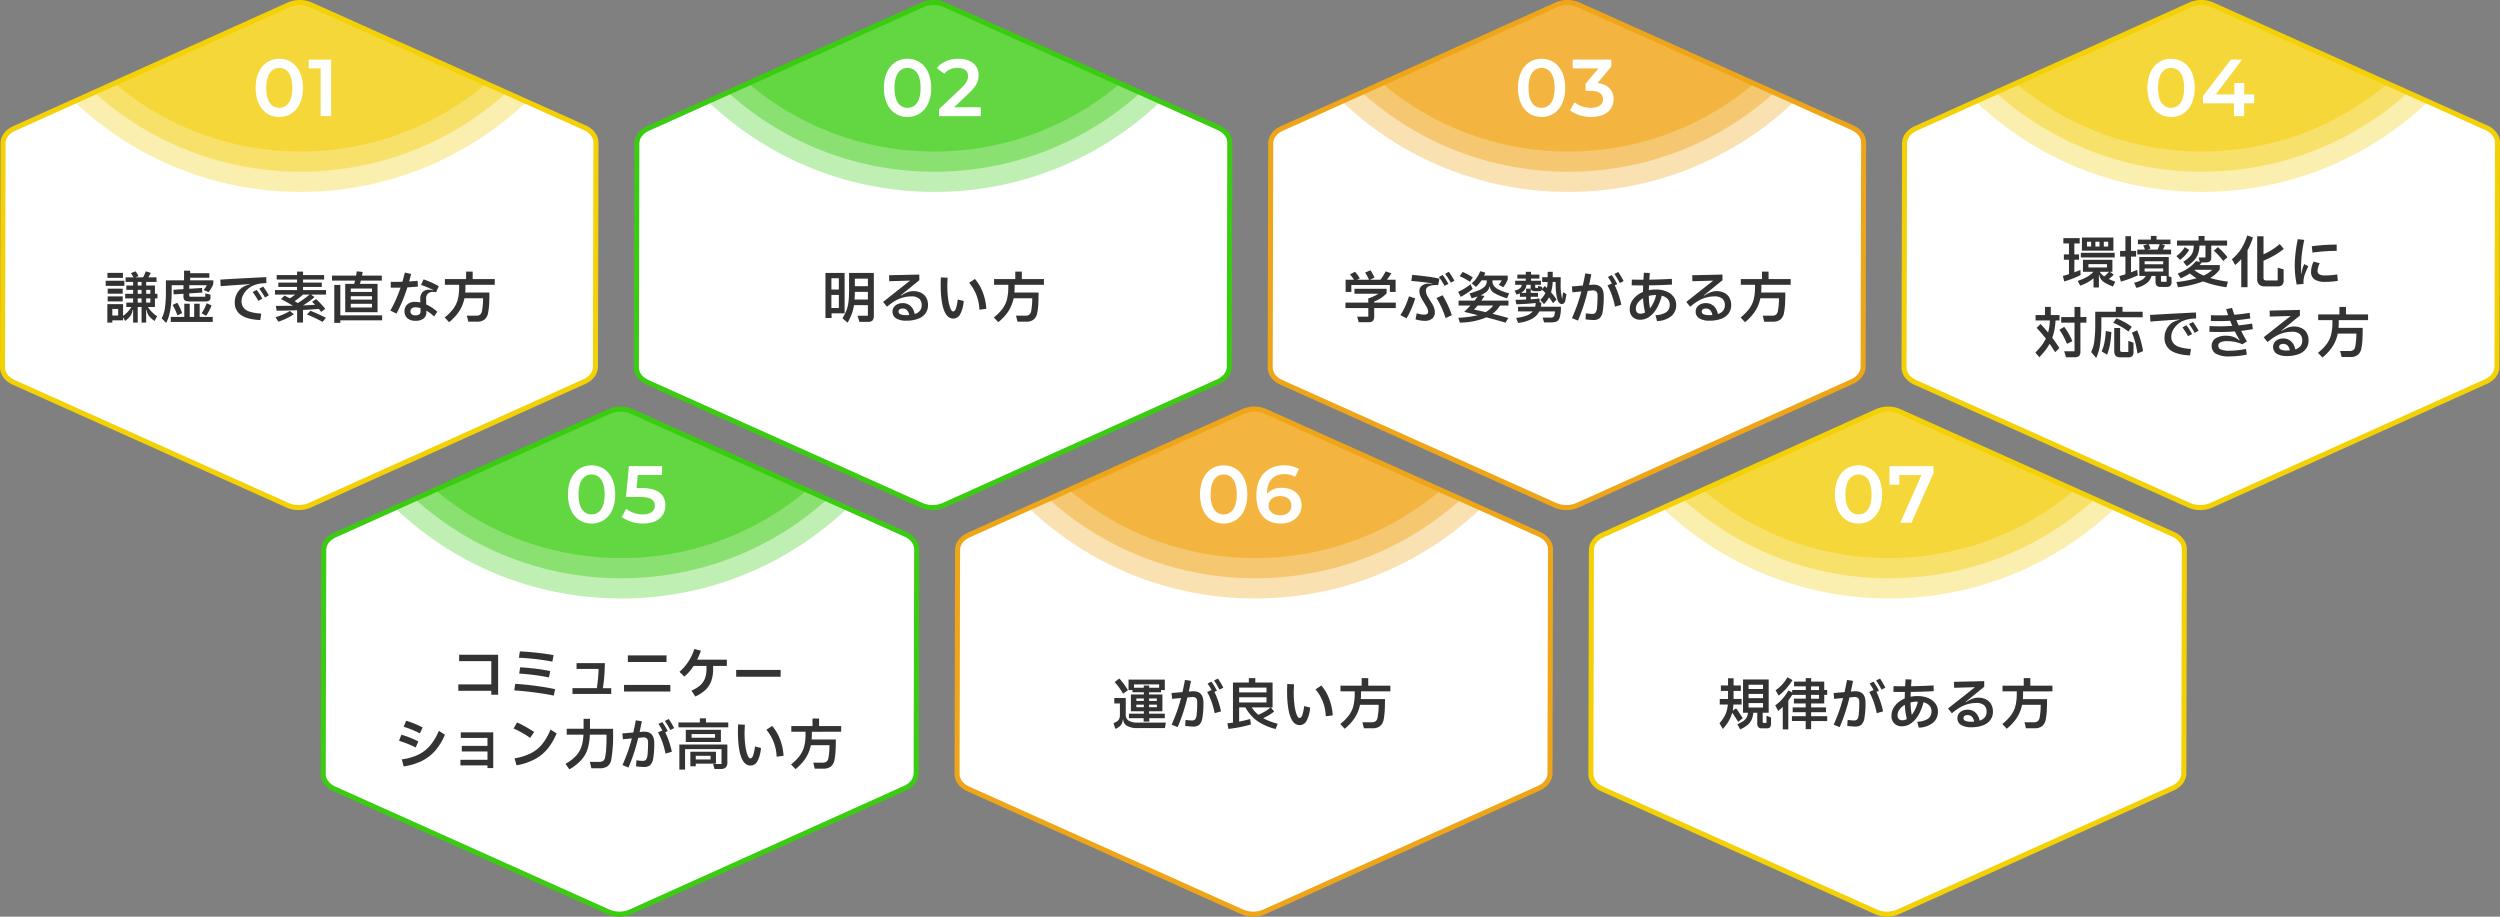 <svg xmlns="http://www.w3.org/2000/svg" width="990" height="363" viewBox="0 0 990 363"><rect x="0" y="0" width="990" height="363" fill="#808080" stroke="none"/><defs><clipPath id="a"><path d="M338.89 3612.089L230.388 3563.4c-2.712-1.219-4.388-3.487-4.388-5.921l.2-88.694c0-2.42 1.682-4.678 4.376-5.891l108.746-48.978a11.021 11.021 0 018.787-.006l108.503 48.69c2.711 1.218 4.388 3.486 4.388 5.92l-.2 88.695c0 2.421-1.682 4.678-4.377 5.891l-108.745 48.977a11.021 11.021 0 01-8.788.005" fill="#efa10d" stroke="#fadc05" stroke-width="2"/></clipPath><clipPath id="b"><path d="M338.89 3612.089L230.388 3563.4c-2.712-1.219-4.388-3.487-4.388-5.921l.2-88.694c0-2.42 1.682-4.678 4.376-5.891l108.746-48.978a11.021 11.021 0 018.787-.006l108.503 48.69c2.711 1.218 4.388 3.486 4.388 5.92l-.2 88.695c0 2.421-1.682 4.678-4.377 5.891l-108.745 48.977a11.021 11.021 0 01-8.788.005" fill="#3acc10" stroke="#fadc05" stroke-width="2"/></clipPath><clipPath id="c"><path d="M338.89 3612.089L230.388 3563.4c-2.712-1.219-4.388-3.487-4.388-5.921l.2-88.694c0-2.42 1.682-4.678 4.376-5.891l108.746-48.978a11.021 11.021 0 018.787-.006l108.503 48.69c2.711 1.218 4.388 3.486 4.388 5.92l-.2 88.695c0 2.421-1.682 4.678-4.377 5.891l-108.745 48.977a11.021 11.021 0 01-8.788.005" fill="#fff" stroke="#fadc05" stroke-width="2"/></clipPath></defs><path d="M491.89 361.089L383.388 312.4c-2.712-1.219-4.388-3.487-4.388-5.921l.2-88.694c0-2.42 1.682-4.678 4.376-5.891l108.746-48.978a11.021 11.021 0 018.787-.006l108.503 48.69c2.711 1.218 4.388 3.486 4.388 5.92l-.2 88.695c0 2.421-1.682 4.678-4.377 5.891l-108.745 48.977a11.021 11.021 0 01-8.788.005" fill="#fff"/><g transform="translate(153 -3251)" clip-path="url(#a)"><g transform="translate(214 3228)" fill="#efa10d"><circle cx="130" cy="130" r="130" opacity=".32"/><circle cx="122" cy="122" r="122" transform="translate(8 8)" opacity=".4"/><circle cx="114" cy="114" r="114" transform="translate(16 16)" opacity=".48"/></g></g><path d="M496.279 363a11.8 11.8 0 01-4.8-1l-108.501-48.69c-3.076-1.381-4.984-4-4.978-6.833l.2-88.695c.006-2.818 1.908-5.424 4.965-6.8L491.911 162a12.02 12.02 0 019.608 0l108.5 48.691c3.077 1.381 4.985 4 4.979 6.833l-.2 88.695c-.006 2.818-1.909 5.424-4.966 6.8L501.089 362a11.792 11.792 0 01-4.81 1zm.443-200a9.777 9.777 0 00-3.989.829l-108.75 48.977c-2.332 1.05-3.783 2.959-3.783 4.981l-.2 88.695c0 2.033 1.451 3.951 3.8 5l108.5 48.691a10.022 10.022 0 007.968 0l108.749-48.978c2.332-1.05 3.783-2.959 3.787-4.981l.2-88.695c0-2.033-1.451-3.95-3.8-5L500.7 163.823a9.787 9.787 0 00-3.978-.823z" fill="#efa518"/><path d="M240.89 361.089L132.388 312.4c-2.712-1.219-4.388-3.487-4.388-5.921l.2-88.694c0-2.42 1.682-4.678 4.376-5.891l108.746-48.978a11.021 11.021 0 018.787-.006l108.503 48.69c2.711 1.218 4.388 3.486 4.388 5.92l-.2 88.695c0 2.421-1.682 4.678-4.377 5.891l-108.745 48.977a11.021 11.021 0 01-8.788.005" fill="#fff"/><path d="M245.279 363a11.8 11.8 0 01-4.8-1l-108.501-48.69c-3.076-1.381-4.984-4-4.978-6.833l.2-88.695c.006-2.818 1.908-5.424 4.965-6.8L240.911 162a12.02 12.02 0 019.608 0l108.5 48.691c3.077 1.381 4.985 4 4.979 6.833l-.2 88.695c-.006 2.818-1.909 5.424-4.966 6.8L250.089 362a11.792 11.792 0 01-4.81 1zm.443-200a9.777 9.777 0 00-3.989.829l-108.75 48.977c-2.332 1.05-3.783 2.959-3.783 4.981l-.2 88.695c0 2.033 1.451 3.951 3.8 5l108.5 48.691a10.022 10.022 0 007.968 0l108.749-48.978c2.332-1.05 3.783-2.959 3.787-4.981l.2-88.695c0-2.033-1.451-3.95-3.8-5L249.7 163.823a9.787 9.787 0 00-3.978-.823z" fill="#3acc10"/><g transform="translate(-98 -3251)" clip-path="url(#b)"><g transform="translate(214 3228)" fill="#3acc10"><circle cx="130" cy="130" r="130" opacity=".32"/><circle cx="122" cy="122" r="122" transform="translate(8 8)" opacity=".4"/><circle cx="114" cy="114" r="114" transform="translate(16 16)" opacity=".48"/></g></g><path d="M615.89 200.089L507.388 151.4c-2.712-1.219-4.388-3.487-4.388-5.921l.2-88.694c0-2.42 1.682-4.678 4.376-5.891L616.322 1.916a11.021 11.021 0 018.787-.006L733.612 50.6c2.711 1.218 4.388 3.486 4.388 5.92l-.2 88.695c0 2.421-1.682 4.678-4.377 5.891l-108.745 48.977a11.021 11.021 0 01-8.788.005m-251 .001L256.388 151.4c-2.712-1.219-4.388-3.487-4.388-5.921l.2-88.694c0-2.42 1.682-4.678 4.376-5.891L365.322 1.916a11.021 11.021 0 018.787-.006L482.612 50.6c2.711 1.218 4.388 3.486 4.388 5.92l-.2 88.695c0 2.421-1.682 4.678-4.377 5.891l-108.745 48.977a11.021 11.021 0 01-8.788.005" fill="#fff"/><path d="M369.279 202a11.8 11.8 0 01-4.8-1l-108.501-48.69c-3.076-1.381-4.984-4-4.978-6.833l.2-88.695c.006-2.818 1.908-5.424 4.965-6.8L364.911 1a12.02 12.02 0 019.608 0l108.5 48.691c3.077 1.381 4.985 4 4.979 6.833l-.2 88.695c-.006 2.818-1.909 5.424-4.966 6.8L374.089 201a11.792 11.792 0 01-4.81 1zm.443-200a9.777 9.777 0 00-3.989.829l-108.75 48.977c-2.332 1.05-3.783 2.959-3.783 4.981l-.2 88.695c0 2.033 1.451 3.951 3.8 5l108.5 48.691a10.022 10.022 0 007.968 0l108.749-48.978c2.332-1.05 3.783-2.959 3.787-4.981l.2-88.695c0-2.033-1.451-3.95-3.8-5L373.7 2.823A9.787 9.787 0 00369.722 2z" fill="#3acc10"/><path d="M113.89 200.089L5.388 151.4C2.676 150.181 1 147.913 1 145.479l.2-88.694c0-2.42 1.682-4.678 4.376-5.891L114.322 1.916a11.021 11.021 0 018.787-.006L231.612 50.6c2.711 1.218 4.388 3.486 4.388 5.92l-.2 88.695c0 2.421-1.682 4.678-4.377 5.891l-108.745 48.977a11.021 11.021 0 01-8.788.005m753 .001L758.388 151.4c-2.712-1.219-4.388-3.487-4.388-5.921l.2-88.694c0-2.42 1.682-4.678 4.376-5.891L867.322 1.916a11.021 11.021 0 018.787-.006L984.612 50.6c2.711 1.218 4.388 3.486 4.388 5.92l-.2 88.695c0 2.421-1.682 4.678-4.377 5.891l-108.745 48.977a11.021 11.021 0 01-8.788.005m-124 161.001L634.388 312.4c-2.712-1.219-4.388-3.487-4.388-5.921l.2-88.694c0-2.42 1.682-4.678 4.376-5.891l108.746-48.978a11.021 11.021 0 018.787-.006l108.503 48.69c2.711 1.218 4.388 3.486 4.388 5.92l-.2 88.695c0 2.421-1.682 4.678-4.377 5.891l-108.745 48.977a11.021 11.021 0 01-8.788.005" fill="#fff"/><g transform="translate(-225 -3412)" clip-path="url(#c)"><g transform="translate(214 3228)" fill="#f2cd05"><circle cx="130" cy="130" r="130" opacity=".32"/><circle cx="122" cy="122" r="122" transform="translate(8 8)" opacity=".4"/><circle cx="114" cy="114" r="114" transform="translate(16 16)" opacity=".48"/></g></g><g transform="translate(528 -3412)" clip-path="url(#c)"><g transform="translate(214 3228)" fill="#f2cd05"><circle cx="130" cy="130" r="130" opacity=".32"/><circle cx="122" cy="122" r="122" transform="translate(8 8)" opacity=".4"/><circle cx="114" cy="114" r="114" transform="translate(16 16)" opacity=".48"/></g></g><g transform="translate(404 -3251)" clip-path="url(#c)"><g transform="translate(214 3228)" fill="#f2cd05"><circle cx="130" cy="130" r="130" opacity=".32"/><circle cx="122" cy="122" r="122" transform="translate(8 8)" opacity=".4"/><circle cx="114" cy="114" r="114" transform="translate(16 16)" opacity=".48"/></g></g><g transform="translate(26 -3412)" clip-path="url(#b)"><g transform="translate(214 3228)" fill="#3acc10"><circle cx="130" cy="130" r="130" opacity=".32"/><circle cx="122" cy="122" r="122" transform="translate(8 8)" opacity=".4"/><circle cx="114" cy="114" r="114" transform="translate(16 16)" opacity=".48"/></g></g><g transform="translate(277 -3412)" clip-path="url(#a)"><g transform="translate(214 3228)" fill="#efa10d"><circle cx="130" cy="130" r="130" opacity=".32"/><circle cx="122" cy="122" r="122" transform="translate(8 8)" opacity=".4"/><circle cx="114" cy="114" r="114" transform="translate(16 16)" opacity=".48"/></g></g><path d="M535.134 112.866v2.75h-2.266v-4.84h3.3a14.045 14.045 0 00-1.584-2.09l2-1.078a18.755 18.755 0 011.916 2.618l-1.144.55h4.774a15.25 15.25 0 00-1.562-2.816l2.134-.946a17.571 17.571 0 011.606 2.948l-1.87.814h4.2a18 18 0 002.068-3.322l2.266.77a28.915 28.915 0 01-1.738 2.552h3.432v4.84h-2.286v-2.75zm17.6 6.974V122h-8.558v3.45a2.238 2.238 0 01-.506 1.617 2.2 2.2 0 01-1.628.517h-4l-.594-2.178h4.4V122H532.8v-2.16h9.042v-1.672a15.906 15.906 0 004-1.848h-9.482v-1.958h12.74v1.8a13.122 13.122 0 01-4.924 3.238v.44zm21.8-7.9a36.858 36.858 0 00-2.266-3.52l1.452-.792a29.169 29.169 0 012.222 3.52zm-10.272 15.116a10.3 10.3 0 01-1.738-.143q-.836-.143-1.98-.429l.484-2.442a9.01 9.01 0 002.882.55 2.18 2.18 0 001.243-.275 1.124 1.124 0 00.385-.979 4.372 4.372 0 00-.77-2.09l-1.518-2.508a11.114 11.114 0 01-.88-1.8 5.083 5.083 0 01-.286-1.738 2.592 2.592 0 01.979-2.046 4.2 4.2 0 012.805-.836q.836 0 1.3.044l.022-.132q-1.716-.286-3.487-.5t-4.829-.473l.374-2.42q3.388.33 5.819.649t4.961.847l-.528 2.552-.682-.022q-4.18 0-4.18 2.288a4.944 4.944 0 00.858 2.486l1.43 2.332a8.939 8.939 0 01.957 1.914 5.6 5.6 0 01.3 1.8 3.056 3.056 0 01-1.061 2.491 4.329 4.329 0 01-2.86.88zm7.788-13.856a27.334 27.334 0 00-2.244-3.52l1.474-.792a29.586 29.586 0 012.288 3.52zm.4 12.76a35.231 35.231 0 00-3.586-7.92l2.376-1.122a36.174 36.174 0 013.674 7.9zm-17.89-1.17a29.821 29.821 0 003.388-7.436l2.486.814a42.861 42.861 0 01-1.551 4.169 28.83 28.83 0 01-1.903 3.729zm33.264-7.59q-.352.638-1.188 1.848h10.714v1.936h-3.344a11.333 11.333 0 01-2.97 3.278q3.872.968 6.248 1.672l-1.1 1.848q-2.926-.902-7.546-2.112a28.088 28.088 0 01-10.538 2.09l-.616-1.936a38.313 38.313 0 007.744-1.012q-2.178-.55-5.412-1.32 1.474-1.386 2.464-2.508h-4.686v-1.936h6.336q.66-.858 1.188-1.65-1.672.55-2.332.748l-.858-1.958a27.3 27.3 0 004-1.386 6.022 6.022 0 002.145-1.5 2.917 2.917 0 00.671-1.914v-.374h-2.064a13.622 13.622 0 01-2.2 2.6l-1.65-1.408a12.22 12.22 0 003.322-4.818l2.024.572q-.22.638-.462 1.166h9.35v1.584a14.192 14.192 0 01-1.76 3.036l-1.8-.968a9.267 9.267 0 001.188-1.76h-3.674v.374a2.991 2.991 0 00.649 1.9 5.847 5.847 0 002.079 1.518 23.908 23.908 0 003.872 1.375l-.836 1.936a22.653 22.653 0 01-4.972-2.035 3.41 3.41 0 01-1.83-2.586h-.2a2.95 2.95 0 01-.98 1.9 8.836 8.836 0 01-2.45 1.514zm-5.742-5.632a28.472 28.472 0 00-4.07-2.222l1.188-1.672a25.976 25.976 0 014.048 2.178zm1.1 2.838a20.761 20.761 0 01-2.112 1.584q-1.254.836-2.618 1.562l-1.034-2a20.989 20.989 0 004.906-2.992zm1.98 6.578q-.814.968-1.452 1.606 2.838.594 4.576 1.012a9.566 9.566 0 003.014-2.618zm33.814-5.284l1.342.814-.462 2.508a1.9 1.9 0 01-.506 1.027 1.2 1.2 0 01-.858.363 1.373 1.373 0 01-.858-.33 2.378 2.378 0 01-.682-.924q-.924-2.178-.924-7.348v-.154h-1.166a16.48 16.48 0 01-.66 4.07 28.4 28.4 0 012.198 2.882l-1.406 1.452q-.7-1.144-1.584-2.332a11.569 11.569 0 01-1.98 2.706l-1.5-1.672a8.99 8.99 0 002.05-2.75q-.66-.682-1.386-1.32a.778.778 0 01-.4.473 1.8 1.8 0 01-.792.143h-1.43a2.359 2.359 0 01-1.43-.319 1.479 1.479 0 01-.4-1.2v-1.012h-1.694a3.88 3.88 0 01-.6 1.859 4.13 4.13 0 01-1.548 1.332h2.046V114.3h1.826v1.672h2.882v1.558h-2.882v.99q2.024-.132 3.454-.33l.11 1.606h.638a8.7 8.7 0 01-.2 1.672h7.942a14.265 14.265 0 01-.416 4.07 3.348 3.348 0 01-.638 1.287 2.219 2.219 0 01-1.1.649 7.569 7.569 0 01-1.962.198h-2.53l-.59-1.914h3.168a2.019 2.019 0 00.979-.176 1.208 1.208 0 00.473-.66 7.167 7.167 0 00.264-1.606h-6.2a6.968 6.968 0 01-2.974 2.984 15.354 15.354 0 01-5.412 1.57l-.792-1.98a16.585 16.585 0 004.125-.913 5.919 5.919 0 002.453-1.661h-5.83v-1.848h6.776a7.166 7.166 0 00.242-1.474q-3.982.418-7.678.506l-.352-1.782q1.87 0 4.224-.11v-1.078h-2.464v-1.342q-.506.22-1.32.484l-.792-1.606a5.213 5.213 0 002.079-.858 2.092 2.092 0 00.759-1.43h-2.6v-1.606h4.2v-.836h-3.338v-1.584h3.344v-1.122h2.09v1.122h3.3v1.584h-3.3v.836h3.916v1.606h-2.288v.77a.473.473 0 00.11.374.706.706 0 00.418.088h.572v-.81l1.65.44v.418a2.174 2.174 0 01-.022.374l1.1-1.166q.022.022.836.77a18.364 18.364 0 00.264-2.376h-2.16v-1.892h2.178v-2.138h2v2.134h3.152v2.046a23.394 23.394 0 00.594 6.6zm22.462-3.63a33.44 33.44 0 00-2.156-3.608l1.562-.748a31.76 31.76 0 012.112 3.608zm-11 .682q.22-.022.66-.022 3.982 0 3.982 4.444a33.334 33.334 0 01-.418 6.171 4.6 4.6 0 01-1.262 2.71 3.8 3.8 0 01-2.412.671 29.053 29.053 0 01-3.124-.264l.154-2.4a17.517 17.517 0 002.482.244 1.69 1.69 0 001.3-.451 3.933 3.933 0 00.616-1.991 43.192 43.192 0 00.2-4.928 2.038 2.038 0 00-.495-1.529 2.269 2.269 0 00-1.771-.363l-1.606.156q-.814 3.32-1.738 6.114t-2.134 5.632l-2.372-.968q1.166-2.662 2.068-5.17t1.65-5.39l-3.542.33-.22-2.31 4.334-.374q.506-2.222.99-4.818l2.376.374q-.462 2.464-.88 4.246zm9 .22a33.722 33.722 0 012.616 7.728l-2.508.726a33.011 33.011 0 00-1.21-4.455 26.862 26.862 0 00-1.76-3.949l1.716-.77a23.537 23.537 0 00-1.562-2.574l1.54-.748a30.961 30.961 0 012.156 3.586zm16.258 1.672a10.9 10.9 0 014.191.759 6.569 6.569 0 012.86 2.145 5.23 5.23 0 011.023 3.19 5.592 5.592 0 01-1.991 4.5 9.344 9.344 0 01-5.6 1.9l-.594-2.332a8.225 8.225 0 004.279-1.2 3.448 3.448 0 001.353-2.959 3.24 3.24 0 00-.826-2.247 4.515 4.515 0 00-2.343-1.287 19.077 19.077 0 01-1.948 4.96 10.382 10.382 0 01-2.936 3.344 6.231 6.231 0 01-3.674 1.199 4.075 4.075 0 01-2.981-1.116 4.1 4.1 0 01-1.133-3.069 6.337 6.337 0 011.424-3.988 9.331 9.331 0 013.817-2.827l.066-2.6q-3.058 0-4.532-.022l.044-2.288q1.98.066 4.6.066.044-1.078.176-2.772l2.354.11-.2 2.64q5.566-.11 8.91-.33l.088 2.266q-4.488.264-9.108.308l-.066 1.914a13.994 13.994 0 012.745-.26zm-2.29 7.462a14 14 0 002.42-5.258h-.22a10.514 10.514 0 00-2.684.33 30.143 30.143 0 00.484 4.928zm-5.61.132a2.082 2.082 0 00.473 1.474 1.733 1.733 0 001.331.506 3.922 3.922 0 001.848-.462 31.052 31.052 0 01-.792-5.656 6.545 6.545 0 00-2.09 1.859 3.887 3.887 0 00-.766 2.279zm31.878-6.952a6.842 6.842 0 013.157.682 4.715 4.715 0 012.024 1.925 5.89 5.89 0 01.693 2.915 5.451 5.451 0 01-1.023 3.311 6.346 6.346 0 01-2.948 2.134 12.829 12.829 0 01-4.587.737 7.419 7.419 0 01-4.081-.935 3.013 3.013 0 01-1.419-2.673 3 3 0 01.517-1.727 3.471 3.471 0 011.43-1.188 4.726 4.726 0 012.035-.429 4.553 4.553 0 013.113 1.089 5.648 5.648 0 011.683 3.223 4.093 4.093 0 002.068-1.3 3.376 3.376 0 00.7-2.178 3.308 3.308 0 00-1-2.607 4.626 4.626 0 00-3.136-.889 12.5 12.5 0 00-5.962 1.54 16.831 16.831 0 00-1.661 1.023q-.8.561-1.991 1.529l-1.514-1.914 10.67-8.426-8.25.242-.066-2.376 11.968-.264.022 2.222-7.348 5.984.11.132a13.135 13.135 0 012.522-1.342 6.366 6.366 0 012.274-.44zm-5.786 8.1a1.127 1.127 0 00.726 1.056 5.911 5.911 0 002.4.352q.418 0 1.078-.044a3.6 3.6 0 00-.9-1.969 2.36 2.36 0 00-1.694-.6 1.925 1.925 0 00-1.188.319 1.057 1.057 0 00-.422.882zm23.606-10.6v.924q0 1.232-.088 2.134h9.57q0 3.014-.11 4.774a25.326 25.326 0 01-.4 3.234 4.445 4.445 0 01-1.4 2.673 4.736 4.736 0 01-3.091.869h-3.337l-.594-2.384h3.656a2.507 2.507 0 001.6-.418 2.386 2.386 0 00.726-1.32 27.288 27.288 0 00.44-5.17H697.1a14.883 14.883 0 01-2.035 5.082 19.081 19.081 0 01-4.037 4.4l-1.76-1.87a19.307 19.307 0 003.443-3.476 10.881 10.881 0 001.749-3.674 19.42 19.42 0 00.528-4.884v-.9h-5.634v-2.266h8.4v-2.97h2.6v2.97h8.756v2.266zM326.88 108.07h7.59v16.016h-5.17v1.848h-2.42zm9.35 0h9.812v16.786a3.14 3.14 0 01-.495 2.024 2.43 2.43 0 01-1.881.572H340.3l-.682-2.42h4.07v-4.2h-5.5a18.1 18.1 0 01-.869 3.421 25.073 25.073 0 01-1.661 3.531l-2.046-1.74a20.18 20.18 0 001.606-3.223 14.514 14.514 0 00.782-3.278 37.913 37.913 0 00.231-4.631zm-4.048 6.578v-4.466h-2.948v4.466zm11.506-1.3v-2.992h-5.17v2.992zm0 5.258v-3.036h-5.17q0 1.5-.11 3.036zm-14.454-1.824v5.192h2.948v-5.192zm32.384-1.5a6.842 6.842 0 013.157.682 4.715 4.715 0 012.025 1.929 5.89 5.89 0 01.693 2.915 5.451 5.451 0 01-1.024 3.311 6.346 6.346 0 01-2.948 2.134 12.829 12.829 0 01-4.587.737 7.419 7.419 0 01-4.081-.935 3.013 3.013 0 01-1.419-2.673 3 3 0 01.517-1.727 3.471 3.471 0 011.43-1.188 4.726 4.726 0 012.035-.429 4.553 4.553 0 013.113 1.089 5.648 5.648 0 011.683 3.223 4.093 4.093 0 002.068-1.3 3.376 3.376 0 00.7-2.178 3.308 3.308 0 00-1-2.607 4.626 4.626 0 00-3.135-.891 12.5 12.5 0 00-5.962 1.54 16.832 16.832 0 00-1.661 1.023q-.8.561-1.991 1.529l-1.518-1.914 10.67-8.426-8.25.242-.066-2.376 11.968-.264.022 2.222-7.348 5.984.11.132a13.135 13.135 0 012.519-1.342 6.366 6.366 0 012.28-.438zm-5.786 8.1a1.127 1.127 0 00.726 1.056 5.911 5.911 0 002.4.352q.418 0 1.078-.044a3.6 3.6 0 00-.9-1.969 2.36 2.36 0 00-1.694-.6 1.925 1.925 0 00-1.188.319 1.057 1.057 0 00-.422.886zm21.668 2.772q-2.486 0-3.74-3.476t-1.252-10.186q0-.9.044-1.914.022-.308.022-.726l2.684.132-.022.506q-.088 2.178-.088 2.068v.66a36.6 36.6 0 00.341 5.313 15.59 15.59 0 00.858 3.542q.517 1.243 1.067 1.243.66 0 1.078-1.023a16.986 16.986 0 00.77-3.685l2.376.572a13.184 13.184 0 01-1.5 5.434 3.083 3.083 0 01-2.638 1.54zm10.34-3.5a17.409 17.409 0 00-4.07-10.67l2.31-1.518a17.749 17.749 0 013.124 5.346 22.788 22.788 0 011.386 6.468zm13.95-9.876v.924q0 1.232-.088 2.134h9.57q0 3.014-.11 4.774a25.325 25.325 0 01-.4 3.234 4.445 4.445 0 01-1.4 2.673 4.736 4.736 0 01-3.091.869h-3.337l-.594-2.376h3.652a2.507 2.507 0 001.608-.418 2.386 2.386 0 00.726-1.32 27.289 27.289 0 00.44-5.17h-7.37a14.884 14.884 0 01-2.035 5.082 19.081 19.081 0 01-4.037 4.4l-1.76-1.87a19.307 19.307 0 003.443-3.476 10.882 10.882 0 001.749-3.674 19.42 19.42 0 00.528-4.884v-.9h-5.634v-2.266h8.4v-2.97h2.6v2.97h8.756v2.266zm-340.43 5.39v3.41h-2.794a12.523 12.523 0 003.652 3.652l-1.012 1.87a9.981 9.981 0 01-2.255-2.035 5.1 5.1 0 01-.869-2.365h-.2v5.038h-1.826v-6.16H54.54v6.16h-1.826V122.7h-.22a4.882 4.882 0 01-.814 2.354 10.292 10.292 0 01-2.134 2.046l-.814-1.5v1.258h-4.246v.88h-1.98v-7.3h6.226v4.638a12.082 12.082 0 003.322-3.5H50.03v-1.736h2.684v-1.672h-3.146v-1.826h3.146V114.8H50.03v-1.738h2.684v-1.408h-2.97v-1.824h3.1a11.182 11.182 0 00-.99-1.672l1.826-.726a9.226 9.226 0 01.649.946 6.755 6.755 0 01.5.968l-1.3.484h3.124a20.209 20.209 0 001.1-2.4l1.958.638a14.348 14.348 0 01-.968 1.76H62v1.826h-4.114v1.408h3.476v3.278h.99v1.826zm-18.81-10.1h6.138v1.958H42.55zm-.7 3.1h7.392v2.046H41.85zm14.212.484H54.54v1.408h1.518zm-13.42 2.662H48.6v1.986h-5.962zm13.42.484H54.54v1.54h1.518zm3.476 1.54V114.8h-1.65v1.54zM48.6 119.356h-5.962v-1.98H48.6zm5.94-1.188v1.672h1.518v-1.672zm3.344 0v1.672h1.65v-1.672zm-13.4 6.776h2.31v-2.618h-2.31zM75.308 111h9.152v1.474a11.356 11.356 0 01-1.892 3.226l-1.958-.88a7.928 7.928 0 001.3-1.892h-6.952v1.43l5.038-.33.132 1.826-5.17.33v.836a.487.487 0 00.121.374.73.73 0 00.473.11h5.742v-1.338l2.068.528v1.122a1.423 1.423 0 01-.475 1.184 2.568 2.568 0 01-1.573.374h-6.072a5.187 5.187 0 01-1.573-.187 1.337 1.337 0 01-.792-.605 2.434 2.434 0 01-.231-1.166v-1.074l-3.872.242-.11-1.826 3.982-.264v-1.562h-4.664v2.6q0 8.228-2.178 12.342L64 126.044a11.548 11.548 0 001.32-4.213 45.259 45.259 0 00.374-6.3V111h7.194v-3.828h2.42v1.012h7.59v1.8h-7.59zm-5.126 8.888A19.331 19.331 0 0172.118 124l-1.87.88a19.825 19.825 0 00-1.914-4.114zm13.6 1.056a20 20 0 01-2.16 4.11l-1.782-1.012a14.32 14.32 0 001.122-1.892 17.458 17.458 0 00.88-2.068zm-6.886-.66h2.178v5.21h5.17v1.98H67.63v-1.98h5.346v-5.214h2.156v5.214h1.76zm26.176 6.464q-5.148-.242-7.623-1.991a5.716 5.716 0 01-2.475-4.957 7.28 7.28 0 01.858-3.564 6.91 6.91 0 012.2-2.464 8.439 8.439 0 012.86-1.1l-.022-.154-.594.044q-5.126.33-10.912.77l-.11-2.618q10.582-.616 18.172-.968l.066 2.376a19.227 19.227 0 00-2.442.176 12.485 12.485 0 00-2.354.616 7.488 7.488 0 00-2.431 1.43 8.39 8.39 0 00-1.881 2.288 5.352 5.352 0 00-.726 2.64 4.135 4.135 0 00.759 2.552 4.994 4.994 0 002.464 1.595 17.953 17.953 0 004.565.759zm1.848-8.932a33.667 33.667 0 00-2.244-3.5l1.562-.814a27.922 27.922 0 012.222 3.478zm-2.64 1.3a29.859 29.859 0 00-2.222-3.476l1.584-.836a27.469 27.469 0 012.244 3.5zm17.732-4.248h9.088v1.8h-5.942l1.43.99a44.052 44.052 0 01-4.576 3.3q2.552-.11 4.774-.264-.792-.792-1.21-1.166l1.606-1.1a44.786 44.786 0 013.652 3.872l-1.672 1.214a11.751 11.751 0 00-.924-1.188q-2.684.242-6.248.418v4.994h-2.332v-4.884q-4.358.176-8.118.176l-.308-1.914h1.826q1.672 0 4.972-.044-1.848-1.1-4.752-2.64l1.408-1.386 2.09 1.1q.858-.55 2.134-1.474h-8.01v-1.8h8.734v-1.254h-7.412V111.9h7.414v-1.21h-8.074v-1.76h8.074v-1.386h2.376v1.386h8.338v1.76h-8.338v1.21h7.414v1.716h-7.414zm-2.068 5.148a47.651 47.651 0 004.642-3.344h-2.596a33.161 33.161 0 01-3.322 2.574zm4.972 3.058q3.168 1.254 6.16 2.772l-1.342 1.628a54.41 54.41 0 00-6.182-2.948zm-13.816 2.552a25.008 25.008 0 005.72-2.486l1.54 1.3a18.105 18.105 0 01-2.695 1.56 29.7 29.7 0 01-3.421 1.386zm31.152-13.226q.154-.506.352-1.276h-9.13v-1.98h9.548l.264-1.694 2.332.242-.264 1.452h7.854v1.98h-8.316q-.2.77-.352 1.276h6.974v11.22H136.71V112.4zm-5.478.418v12.06h16.544v1.98h-16.544v.99h-2.4v-15.026zm4.136 2.794h8.4v-1.342h-8.4zm8.4 1.672h-8.4v1.346h8.4zm-8.4 3.016v1.452h8.4V120.3zm26.6-6.842q-1.826.22-4.18.33a63.009 63.009 0 01-4.314 10.386l-2.442-1.166a53.3 53.3 0 004.048-9.108q-.836.022-2.4.022-1.056 0-1.474-.022v-2.31q.418.022 1.562.022.924 0 3.036-.044.418-1.364.968-3.63l2.486.528-.132.55q-.528 2.024-.66 2.442 1.98-.11 3.344-.264zm3.278 7.106a16.954 16.954 0 014.378 2.882l-1.256 1.872a15.842 15.842 0 00-3.058-2.288v.506a3.106 3.106 0 01-1.089 2.574 4.962 4.962 0 01-3.245.924 4.693 4.693 0 01-3.179-1 3.461 3.461 0 01-1.155-2.761 3.5 3.5 0 011.122-2.717 4.367 4.367 0 013.058-1.023 9.737 9.737 0 012.09.242l-.022-1.386a3.677 3.677 0 01.9-2.728 3.463 3.463 0 012.6-.946 7.039 7.039 0 011.672.308l.044-.11a31.411 31.411 0 00-4.906-2.068l.99-2.222a42.546 42.546 0 016.028 2.684l-1.08 2.441a6.3 6.3 0 00-1.232-.132 2.733 2.733 0 00-2.035.7 2.665 2.665 0 00-.671 2zm-2.268 1.454a7.059 7.059 0 00-2.068-.33 2.112 2.112 0 00-1.408.429 1.461 1.461 0 00-.506 1.177 1.443 1.443 0 00.5 1.166 2.256 2.256 0 001.485.418q2.046 0 2.024-1.672zm17.8-9.24v.924q0 1.232-.088 2.134h9.568q0 3.014-.11 4.774a25.326 25.326 0 01-.4 3.234 4.445 4.445 0 01-1.39 2.673 4.737 4.737 0 01-3.091.869h-3.347l-.594-2.376h3.652a2.507 2.507 0 001.606-.418 2.386 2.386 0 00.726-1.32 27.288 27.288 0 00.44-5.17h-7.37a14.884 14.884 0 01-2.035 5.082 19.081 19.081 0 01-4.037 4.4l-1.76-1.87a19.307 19.307 0 003.443-3.476 10.882 10.882 0 001.749-3.674 19.42 19.42 0 00.528-4.884v-.9h-5.632v-2.266h8.4v-2.97h2.6v2.97h8.756v2.266zM824.436 94.07h12.474v5.192h-12.474zm-.506 14.85a37.533 37.533 0 01-6.512 2.53l-.506-2.178q.814-.22 2.4-.7v-5.72h-2.024v-2.112h2.024V96.4h-2.222v-2.11h6.468v2.11h-2.112v4.334h1.848v2.112h-1.848v4.994l2.4-.924zm4.158-13.2h-1.628v1.914h1.628zm3.322 1.914V95.72h-1.628v1.914zm1.694 0h1.738V95.72H833.1zm-9.086 2.486h13.4v1.848h-13.4zm11.066 10.362a26.908 26.908 0 002.552 1.056l-.9 1.936a27.987 27.987 0 01-2.873-1.309 5.738 5.738 0 01-1.716-1.375 3.912 3.912 0 01-.825-1.914h-.154v4.972h-2.134V110.2a16.226 16.226 0 01-5.28 2.926l-.968-1.896a21.015 21.015 0 003.714-1.606 9.365 9.365 0 002.464-1.98h-4.114v-4.774h11.66v4.774h-.968l1.5 1.1a12.619 12.619 0 01-1.958 1.738zm-.726-5.874h-7.348v1.32h7.348zm-2.858 3.036a6 6 0 001.76 1.8 11.629 11.629 0 001.87-1.8zm28.248-8.8v1.892H846.37v-1.892h3.014a9.624 9.624 0 00-.66-1.606l1.716-.528h-3.828v-1.826h5.126v-1.452H854v1.452h5.5v1.826H856l1.32.44a18.51 18.51 0 01-.792 1.694zM846.59 109.03a47.284 47.284 0 01-6.71 2.486l-.616-2.2q1.518-.418 2.4-.7v-7h-2.114v-2.244h2.112v-5.83h2.222v5.83h2.024v2.244h-2.024v6.226q1.254-.462 2.442-.99zm4.268-12.32a10.206 10.206 0 01.748 1.76l-1.21.374h3.982a13.362 13.362 0 00.836-2.134zm7.634 12.562l1.43.528v1.87a2.053 2.053 0 01-.462 1.5 2.053 2.053 0 01-1.5.462h-2.376a2.011 2.011 0 01-1.529-.506 2.223 2.223 0 01-.469-1.566v-2.288H852a5.32 5.32 0 01-1.857 2.828 10.437 10.437 0 01-4.125 1.9l-.9-2.046a11.506 11.506 0 003.047-1.122 3.639 3.639 0 001.551-1.562h-2.552v-7.5h11.66v7.5zm-1.87-5.808h-7.348v1.188h7.348zm0 2.838h-7.348v1.232h7.348zm1.342 5.28v-2.31h-2.222v1.8a.551.551 0 00.11.407.644.644 0 00.418.1zm23.694 2.156a39.824 39.824 0 01-9.218-2.31 39.748 39.748 0 01-9.94 2.31l-.642-2.068a44.52 44.52 0 007.986-1.5 18.834 18.834 0 01-2.644-1.87 25.116 25.116 0 01-3.648 1.918l-1.166-1.892a20.244 20.244 0 004.224-2.178 14.05 14.05 0 002.97-2.748l1.518.33-.418-1.782h2.684V97.26h-2.376a10.891 10.891 0 01-.572 3.3 7.482 7.482 0 01-1.573 2.563 14.388 14.388 0 01-2.871 2.3l-1.408-1.76a15.644 15.644 0 002.552-1.969 5.03 5.03 0 001.21-1.881 8.63 8.63 0 00.4-2.552H862.1v-2.024h8.536v-1.782h2.376v1.782h8.91v2.024h-6.27v4.73a1.9 1.9 0 01-.5 1.463 2.29 2.29 0 01-1.568.446h-1.716q-.484.7-.77 1.056h7.942v1.716a11.769 11.769 0 01-3.806 3.41 40.931 40.931 0 007.04 1.43zM866.9 98.954a12.851 12.851 0 01-3.608 3.96l-1.456-1.514a11.208 11.208 0 003.322-3.542zm11.37-1.078a25.492 25.492 0 013.806 3.982l-1.676 1.496a26.428 26.428 0 00-3.718-4.048zm-9.24 9.13a16.193 16.193 0 003.608 2.112 12.577 12.577 0 003.432-2.266h-6.864a.646.646 0 00-.176.154zm23.122-12.98a25.178 25.178 0 01-2.134 5.082v14.63h-2.486v-11.132a21.507 21.507 0 01-2.4 2.332l-1.3-2.288a17.888 17.888 0 003.63-4.026 22.811 22.811 0 002.442-5.39zm9.812 17.028v-5.038l2.354.66v4.224a2.714 2.714 0 01-.561 1.936 2.637 2.637 0 01-1.925.572h-4.774a3.5 3.5 0 01-2.464-.715 3.164 3.164 0 01-.748-2.365V93.564h2.508v7.128a22.888 22.888 0 003.421-1.815 25.97 25.97 0 003-2.233l1.584 1.914a25.311 25.311 0 01-3.619 2.508 35.386 35.386 0 01-4.389 2.178v6.666a1.2 1.2 0 00.264.913 1.505 1.505 0 00.968.231zm7.524 1.628a37.992 37.992 0 01-.77-7.194 49.078 49.078 0 01.3-5.214 51.148 51.148 0 01.913-5.566l2.574.286a51.488 51.488 0 00-.957 5.555 43.651 43.651 0 00-.319 4.961q0 1.87.088 2.86h.132a12.907 12.907 0 01.341-1.936 12.364 12.364 0 01.671-1.87l1.65.88a24.765 24.765 0 00-1.521 3.608 8.891 8.891 0 00-.418 2.548q0 .286.044.814zm5.984-15.158a70.716 70.716 0 019.856-.66v2.486a68.983 68.983 0 00-9.592.682zm-.286 10.01a9.069 9.069 0 011.014-3.934l2.42.66a7.034 7.034 0 00-.86 3.01 1.483 1.483 0 00.715 1.375 4.653 4.653 0 002.3.429 29.126 29.126 0 004.752-.4l.264 2.53q-1.078.2-2.42.308t-2.6.11a7.372 7.372 0 01-4.213-.968 3.552 3.552 0 01-1.372-3.12zm-101.2 19.376a23.848 23.848 0 01-1.276 6.864q1.474 1.936 2.816 4.07l-1.672 1.628q-1.056-1.628-2.2-3.344a19.918 19.918 0 01-1.754 2.651 33.01 33.01 0 01-2.343 2.673L806 139.6a26.067 26.067 0 002.464-2.761 16.183 16.183 0 001.694-2.739 49.24 49.24 0 00-3.674-4.268l1.584-1.518q1.474 1.562 2.992 3.366a20.952 20.952 0 00.66-4.774h-5.632v-2.152h3.718v-3.212h2.31v3.212h3.454v2.156zm12.232-1.364v2.222h-2.376V139.1a2.614 2.614 0 01-.517 1.848 2.571 2.571 0 01-1.859.528h-3.322l-.726-2.376h4.092v-11.332h-5.28v-2.222h5.28v-4h2.332v4zm-7.7 10.626a30.2 30.2 0 00-2.992-5.61l1.914-1.122a26.284 26.284 0 013.212 5.676zm29.982-12.716v2.178h-16.364v2.574a57.723 57.723 0 01-.462 7.887 19.668 19.668 0 01-1.584 5.665l-2-2.354a13.376 13.376 0 001.254-4.345 51.36 51.36 0 00.374-6.875v-4.73h8.14v-1.936h2.662v1.936zm-5.65 7.854a21.743 21.743 0 00-2.794-1.9 23.4 23.4 0 00-3.234-1.573l1.276-1.782a26.077 26.077 0 013.212 1.515 20.577 20.577 0 012.86 1.87zm-.044 8.074v-4.4l2.068.726v3.7a2.219 2.219 0 01-.484 1.59 2.217 2.217 0 01-1.628.5h-3.014a2.631 2.631 0 01-1.969-.583 3.12 3.12 0 01-.539-2.1v-8.937h2.332v8.734a.762.762 0 00.2.594.988.988 0 00.66.176zm3.5-8.6a35 35 0 011.386 3.982 38.683 38.683 0 01.968 4.268l-2.246.966a37.772 37.772 0 00-.858-4.389 25.03 25.03 0 00-1.32-3.861zm-14.058 8.36a16.261 16.261 0 001.152-3.709 34.037 34.037 0 00.5-4.345l2.2.418a43.822 43.822 0 01-.517 4.73 20.7 20.7 0 01-1.2 4.224zm35 1.606q-5.148-.242-7.623-1.991a5.716 5.716 0 01-2.475-4.959 7.28 7.28 0 01.858-3.564 6.91 6.91 0 012.2-2.464 8.439 8.439 0 012.86-1.1l-.022-.154-.594.044q-5.126.33-10.912.77l-.11-2.618q10.582-.616 18.172-.968l.066 2.376a19.227 19.227 0 00-2.442.176 12.485 12.485 0 00-2.354.616 7.488 7.488 0 00-2.431 1.43 8.389 8.389 0 00-1.881 2.288 5.352 5.352 0 00-.726 2.64 4.135 4.135 0 00.759 2.552 4.994 4.994 0 002.464 1.6 17.953 17.953 0 004.565.759zm1.852-8.934a33.667 33.667 0 00-2.244-3.5l1.562-.814a27.922 27.922 0 012.218 3.478zm-2.64 1.3a29.859 29.859 0 00-2.222-3.476l1.584-.836a27.469 27.469 0 012.244 3.5zm15.466 1.98a5.845 5.845 0 00-2.618.451 1.465 1.465 0 00-.858 1.375 1.563 1.563 0 001.089 1.485 8.684 8.684 0 003.289.473 32.867 32.867 0 006.556-.7l.374 2.244a35.82 35.82 0 01-6.93.726 10.423 10.423 0 01-5.273-1.05 3.466 3.466 0 01-1.727-3.18 3.357 3.357 0 011.507-2.9 7.3 7.3 0 014.235-1.06 8.25 8.25 0 012.937.473 7.5 7.5 0 012.277 1.375l.11-.11q-1.034-1.738-1.894-3.454-2.838.22-5.544.22-3.124 0-4.532-.066l.044-2.266q1.848.088 4.4.088 1.958 0 4.62-.176-.22-.462-.616-1.43-.066-.2-.242-.594-2.112.132-3.322.132-2.926 0-4.312-.066l.044-2.266q1.342.066 4.18.066 1.144 0 2.618-.088-.44-1.254-.77-2.354l2.332-.528q.264.924.88 2.728 3.168-.264 6.072-.77l.288 2.226q-2.926.462-5.522.7.572 1.364.88 2.046 3.124-.33 5.346-.726l.286 2.2q-2.662.484-4.62.682.99 2.024 2.288 4.224l-1.848 1.122a11.618 11.618 0 00-2.838-.935 16.119 16.119 0 00-3.19-.319zm26.4-5.808a6.842 6.842 0 013.157.682 4.715 4.715 0 012.017 1.923 5.89 5.89 0 01.693 2.915 5.451 5.451 0 01-1.023 3.311 6.346 6.346 0 01-2.948 2.134 12.829 12.829 0 01-4.587.737 7.419 7.419 0 01-4.081-.935 3.2 3.2 0 01-.9-4.4 3.471 3.471 0 011.43-1.188 4.726 4.726 0 012.035-.429 4.553 4.553 0 013.113 1.089 5.648 5.648 0 011.683 3.223 4.093 4.093 0 002.068-1.3 3.376 3.376 0 00.7-2.178 3.308 3.308 0 00-1-2.607 4.626 4.626 0 00-3.135-.891 12.5 12.5 0 00-5.962 1.54 16.832 16.832 0 00-1.661 1.023q-.8.561-1.991 1.529l-1.514-1.912 10.67-8.426-8.25.242-.066-2.376 11.968-.264.022 2.222-7.348 5.984.11.132a13.135 13.135 0 012.519-1.342 6.366 6.366 0 012.277-.44zm-5.786 8.1a1.127 1.127 0 00.726 1.056 5.911 5.911 0 002.4.352q.418 0 1.078-.044a3.6 3.6 0 00-.9-1.969 2.36 2.36 0 00-1.694-.6 1.925 1.925 0 00-1.188.319 1.057 1.057 0 00-.426.88zm23.606-10.6v.912q0 1.232-.088 2.134h9.57q0 3.014-.11 4.774a25.325 25.325 0 01-.4 3.234 4.445 4.445 0 01-1.4 2.673 4.736 4.736 0 01-3.091.869h-3.341l-.594-2.376h3.652a2.507 2.507 0 001.606-.418 2.386 2.386 0 00.726-1.32 27.289 27.289 0 00.44-5.17h-7.37a14.884 14.884 0 01-2.035 5.082 19.081 19.081 0 01-4.037 4.4l-1.76-1.87a19.307 19.307 0 003.443-3.476 10.882 10.882 0 001.749-3.674 19.42 19.42 0 00.528-4.884v-.9H918v-2.266h8.4v-2.97h2.6v2.97h8.756v2.266z" fill="#333"/><path d="M110.584 46.32c5.344 0 9.376-4.16 9.376-11.52s-4.032-11.52-9.376-11.52c-5.312 0-9.344 4.16-9.344 11.52s4.032 11.52 9.344 11.52zm0-3.616c-3.04 0-5.152-2.5-5.152-7.9s2.112-7.9 5.152-7.9c3.072 0 5.184 2.5 5.184 7.9s-2.112 7.896-5.184 7.896zM122.232 23.6v3.488h4.736V46h4.16V23.6zm488.216 22.72c5.344 0 9.376-4.16 9.376-11.52s-4.032-11.52-9.376-11.52c-5.312 0-9.344 4.16-9.344 11.52s4.032 11.52 9.344 11.52zm0-3.616c-3.04 0-5.152-2.5-5.152-7.9s2.112-7.9 5.152-7.9c3.072 0 5.184 2.5 5.184 7.9s-2.112 7.896-5.184 7.896zm22.176-9.856l5.44-6.464V23.6H622.8v3.488h10.176l-5.088 6.048v2.848h2.048c3.392 0 4.864 1.312 4.864 3.328 0 2.08-1.76 3.392-4.736 3.392A10.444 10.444 0 01623.5 40.5l-1.788 3.228a14.073 14.073 0 008.416 2.592c6.016 0 8.864-3.264 8.864-7.04 0-3.36-2.144-5.888-6.368-6.432zM359.368 46.32c5.344 0 9.376-4.16 9.376-11.52s-4.032-11.52-9.376-11.52c-5.312 0-9.344 4.16-9.344 11.52s4.032 11.52 9.344 11.52zm0-3.616c-3.04 0-5.152-2.5-5.152-7.9s2.112-7.9 5.152-7.9c3.072 0 5.184 2.5 5.184 7.9s-2.112 7.896-5.184 7.896zm18.464-.224l5.984-5.7c3.1-2.912 3.712-4.9 3.712-7.072 0-3.968-3.136-6.432-8-6.432-3.68 0-6.784 1.376-8.512 3.712l2.912 2.24a6.322 6.322 0 015.248-2.328c2.752 0 4.16 1.184 4.16 3.232 0 1.248-.384 2.56-2.56 4.64l-8.896 8.444V46h16.512v-3.52zm481.904 3.84c5.344 0 9.376-4.16 9.376-11.52s-4.032-11.52-9.376-11.52c-5.312 0-9.344 4.16-9.344 11.52s4.032 11.52 9.344 11.52zm0-3.616c-3.04 0-5.152-2.5-5.152-7.9s2.112-7.9 5.152-7.9c3.072 0 5.184 2.5 5.184 7.9s-2.112 7.896-5.184 7.896zm32.928-5.312H888.7V32.88h-3.9v4.512h-7.336l10.4-13.792h-4.448l-11.04 14.432v2.88h12.288V46h4.036v-5.088h3.968z" fill="#fff"/><path d="M444.74 274.7a27.7 27.7 0 00-3.344-4.62l1.87-1.386a29.391 29.391 0 013.41 4.62zm8.228-.572h-4.51v-.858H446.9v-4.136h14.366v4.136h-1.5v.858h-4.73v.88h5.28v6.644h-5.28v.968h6.226v1.78h-6.138v1.342h-2.244V284.4h-5.83v-1.778h5.918v-.968h-5.126v-6.644h5.126zm6.05-1.782v-1.32h-9.944v1.32h3.85v-.88h2.156v.88zm2.662 13.796l-.374 2.178H450.57a8.234 8.234 0 01-4.3-.891 2.935 2.935 0 01-1.485-2.475h-.2a3.459 3.459 0 01-.736 2.211 5.392 5.392 0 01-2.149 1.463l-.748-2.266a6.31 6.31 0 001.507-.781 2.339 2.339 0 00.781-1.012 4.3 4.3 0 00.246-1.569v-4.426h-2.222V276.4h4.536v6.622a2.6 2.6 0 001.188 2.376 6.843 6.843 0 003.586.748zm-8.712-8.58v-.968H450v.968zm5.148 0v-.968h-3.08v.968zM450 279.036v1.012h2.97v-1.012zm5.038 0v1.012h3.08v-1.012zm27.874-5.962a33.44 33.44 0 00-2.156-3.608l1.562-.748a31.76 31.76 0 012.112 3.608zm-11 .682q.22-.022.66-.022 3.982 0 3.982 4.444a33.334 33.334 0 01-.418 6.171 4.6 4.6 0 01-1.267 2.706 3.8 3.8 0 01-2.409.671 29.053 29.053 0 01-3.124-.264l.154-2.4a17.517 17.517 0 002.486.242 1.69 1.69 0 001.3-.451 3.933 3.933 0 00.616-1.991 43.193 43.193 0 00.2-4.928 2.038 2.038 0 00-.495-1.529 2.269 2.269 0 00-1.771-.363l-1.606.154q-.82 3.324-1.742 6.118t-2.134 5.632l-2.376-.968q1.166-2.662 2.068-5.17t1.65-5.39l-3.542.33-.22-2.31 4.334-.374q.506-2.222.99-4.818l2.376.374q-.462 2.464-.88 4.246zm9 .22a33.722 33.722 0 012.614 7.724l-2.508.726a33.011 33.011 0 00-1.21-4.455 26.862 26.862 0 00-1.76-3.949l1.716-.77a23.537 23.537 0 00-1.564-2.576l1.54-.748a30.961 30.961 0 012.16 3.586zm19.288 10.406a24.525 24.525 0 005.766 2.218l-.814 2.09a22.539 22.539 0 01-7.26-3.168 16.152 16.152 0 01-4.708-5.39H490.7v5.632q2-.374 4.356-1.056l.306 2.182a52.41 52.41 0 01-8.91 1.76l-.4-2.244q.836-.066 2.2-.242V270.28h6.292v-1.738h2.556v1.738h6.842v9.856h-.7l1.338 1.606a19.136 19.136 0 01-4.38 2.64zm1.322-10.182v-1.914H490.7v1.914zm0 1.914H490.7v2.068h10.822zm-5.83 4.022a12.84 12.84 0 002.6 2.926 23.056 23.056 0 002.618-1.32 11.861 11.861 0 002.2-1.606zm18.986 7.018q-2.486 0-3.74-3.476t-1.254-10.186q0-.9.044-1.914.022-.308.022-.726l2.684.132-.022.506q-.088 2.178-.088 2.068v.66a36.6 36.6 0 00.341 5.313 15.59 15.59 0 00.858 3.542q.517 1.243 1.067 1.243.66 0 1.078-1.023a16.985 16.985 0 00.77-3.685l2.376.572a13.184 13.184 0 01-1.5 5.434 3.083 3.083 0 01-2.636 1.54zm10.34-3.5a17.409 17.409 0 00-4.07-10.67l2.31-1.518a17.749 17.749 0 013.124 5.346 22.788 22.788 0 011.386 6.468zm13.948-9.878v.924q0 1.232-.088 2.134h9.57q0 3.014-.11 4.774a25.326 25.326 0 01-.4 3.234 4.445 4.445 0 01-1.4 2.673 4.736 4.736 0 01-3.091.869h-3.337l-.594-2.374h3.652a2.507 2.507 0 001.606-.418 2.386 2.386 0 00.726-1.32 27.288 27.288 0 00.44-5.17h-7.37a14.884 14.884 0 01-2.035 5.082 19.081 19.081 0 01-4.037 4.4l-1.76-1.87a19.307 19.307 0 003.443-3.476 10.882 10.882 0 001.749-3.674 19.42 19.42 0 00.528-4.884v-.9h-5.632v-2.266h8.4v-2.97h2.6v2.97h8.756v2.266zM197.26 275.11h-2.706v-1.562h-13.068v-2.53h13.068v-9.2h-12.738v-2.548h15.444zm8.6-17.16a108.993 108.993 0 0113.376 1.474l-.504 2.576a91.726 91.726 0 00-13.244-1.52zm.132 6.292q3.344.22 6.2.572t5.7.924l-.506 2.53a84.108 84.108 0 00-11.786-1.518zm-1.956 6.558q4.18.264 8.4.836t7.392 1.276l-.528 2.55q-3.12-.662-7.41-1.232t-8.25-.836zm38.016 1.714v2.286H226.7v-2.286h9.658q.26-1.672.442-3.714t.231-3.894h-8.712v-2.31h11.2a69.418 69.418 0 01-.77 9.922zm21.89-10.362H248.63v-2.618h15.312zm1.518 11.7h-18.348v-2.614h18.348zm22.374-12.624v2.486H282.4v1.122a14.2 14.2 0 01-.737 4.829 9.1 9.1 0 01-2.288 3.52 14.542 14.542 0 01-4.059 2.629l-1.496-2.354a12.183 12.183 0 003.509-2.134 6.97 6.97 0 001.859-2.75 10.826 10.826 0 00.572-3.718v-1.144h-5.1a17.967 17.967 0 01-3.66 4.202l-1.936-1.87a19.728 19.728 0 005.878-9.046l2.6.66a22.257 22.257 0 01-1.474 3.564zm21.3 6.754H291.53V265.3h17.6zm-142.872 22.434a35.594 35.594 0 00-6.424-2.616l.99-2.4a37.944 37.944 0 016.556 2.684zm-7.15 10.3a22.267 22.267 0 006.512-1.859 14.351 14.351 0 004.675-3.6 22.339 22.339 0 003.487-5.857l2.4 1.562a23.729 23.729 0 01-3.786 6.238 17.19 17.19 0 01-5.28 4.1 24.017 24.017 0 01-7.282 2.2zm5.5-4.73a46.881 46.881 0 00-6.6-2.64l.946-2.42q1.628.484 3.432 1.2a34.733 34.733 0 013.278 1.485zm28.424 7.106h-10.714v-2.226h10.714v-3.3h-10.164v-2.2h10.164v-3.146h-10.56V290h12.848v14.144h-2.288zm16.918-10.892a39.933 39.933 0 00-6.578-3.718l1.386-2.4q1.584.7 3.355 1.7t3.4 2.079zm-6.182 8.1a22.785 22.785 0 006.49-2.035 13.994 13.994 0 004.455-3.6 22.79 22.79 0 003.289-5.765l2.4 1.518a23.862 23.862 0 01-3.619 6.171 16.92 16.92 0 01-5.095 4.111 24.738 24.738 0 01-7.15 2.365zm29.854-11.7h9.152v1.43a55.743 55.743 0 01-.726 10.846 4.17 4.17 0 01-1.518 2.585 5.477 5.477 0 01-3.19.781h-3.168l-.594-2.53h3.388a3.591 3.591 0 001.782-.341 2 2 0 00.814-1.309 18.44 18.44 0 00.451-3.234q.165-2.2.165-4.686v-1.21h-6.6a21.833 21.833 0 01-.891 5.676 12.01 12.01 0 01-2.491 4.346 18.87 18.87 0 01-4.719 3.7l-1.562-2.178a16.892 16.892 0 004.136-3.124 10.058 10.058 0 002.167-3.619 18.3 18.3 0 00.825-4.807h-6.617v-2.336h6.67v-3.938h2.53zm31.812.484a33.44 33.44 0 00-2.156-3.608l1.562-.748a31.76 31.76 0 012.112 3.608zm-11 .682q.22-.022.66-.022 3.982 0 3.982 4.444a33.334 33.334 0 01-.418 6.171 4.6 4.6 0 01-1.262 2.696 3.8 3.8 0 01-2.409.671 29.053 29.053 0 01-3.124-.264l.154-2.4a17.517 17.517 0 002.486.242 1.69 1.69 0 001.3-.451 3.933 3.933 0 00.616-1.991 43.192 43.192 0 00.2-4.928 2.038 2.038 0 00-.495-1.529 2.269 2.269 0 00-1.771-.363l-1.613.158q-.814 3.32-1.738 6.114t-2.134 5.632l-2.372-.968q1.166-2.662 2.068-5.17t1.65-5.39l-3.542.33-.22-2.31 4.334-.374q.506-2.222.99-4.818l2.376.374q-.462 2.464-.88 4.246zm9 .22a33.722 33.722 0 012.616 7.714l-2.508.726a33.011 33.011 0 00-1.21-4.455 26.862 26.862 0 00-1.76-3.949l1.716-.77a23.537 23.537 0 00-1.562-2.574l1.54-.748a30.961 30.961 0 012.156 3.586zm16.124-5.532v1.628h8.822v1.936h-19.712v-1.936h8.47v-1.628zm-7.986 9.372v-4.818h13.9v4.818zm2.288-1.694h9.284v-1.452h-9.284zm-4.84 12.628v-9.922h19.008v7.128a2.56 2.56 0 01-.649 1.936 2.8 2.8 0 01-1.991.616h-2.464l-.55-1.98h3.344v-5.874H271.29v8.1zm4.356-7.084h10.142v4.73h-8.008v1.034h-2.134zm2.134 3.08h5.874v-1.474h-5.874zm21.692 2.4q-2.486 0-3.74-3.476t-1.254-10.188q0-.9.044-1.914.022-.308.022-.726l2.684.132-.022.506q-.088 2.178-.088 2.068v.66a36.6 36.6 0 00.341 5.313 15.59 15.59 0 00.858 3.542q.517 1.243 1.067 1.243.66 0 1.078-1.023a16.985 16.985 0 00.77-3.685l2.376.572a13.184 13.184 0 01-1.5 5.434 3.083 3.083 0 01-2.636 1.54zm10.34-3.5a17.409 17.409 0 00-4.07-10.67l2.31-1.518a17.749 17.749 0 013.124 5.346 22.788 22.788 0 011.39 6.468zm13.948-9.878v.922q0 1.232-.088 2.134h9.57q0 3.014-.11 4.774a25.326 25.326 0 01-.4 3.234 4.445 4.445 0 01-1.4 2.673 4.736 4.736 0 01-3.091.869h-3.337l-.594-2.376h3.656a2.507 2.507 0 001.606-.418 2.386 2.386 0 00.726-1.32 27.288 27.288 0 00.44-5.17H321.1a14.883 14.883 0 01-2.035 5.082 19.081 19.081 0 01-4.037 4.4l-1.76-1.87a19.307 19.307 0 003.443-3.476 10.881 10.881 0 001.749-3.674 19.42 19.42 0 00.528-4.884v-.9h-5.634v-2.266h8.4v-2.97h2.6v2.97h8.756v2.266zm368.636-5.396l-1.782 1.474-2.2-3.388q-.088-.132-.154-.132t-.11.132a15.392 15.392 0 01-1.331 3.1 17.886 17.886 0 01-2.321 3.1l-1.32-2.288a13.756 13.756 0 002.398-3.58 12.176 12.176 0 00.9-3.806h-3.19v-2.2h3.28V273.6h-2.838v-2.156h2.838v-2.86h2.2v2.86h2.882v2.156H686.5v3.19h3.168v2.2h-3.234a19.068 19.068 0 01-.264 2.266l.132.11.594-.506a.744.744 0 01.462-.2.732.732 0 01.594.418zm9.394-.946l1.8.66v2.332a2.35 2.35 0 01-.392 1.572 1.833 1.833 0 01-1.386.429h-1.76a1.948 1.948 0 01-1.463-.472 2.435 2.435 0 01-.451-1.683v-4.026h-1.562a8.691 8.691 0 01-.693 2.805 5.858 5.858 0 01-1.628 2.079 12.407 12.407 0 01-2.871 1.694L688 286.8a13.543 13.543 0 002.277-1.2 4.43 4.43 0 001.32-1.375 4.884 4.884 0 00.605-1.98h-1.962V269.07h10.16v13.178h-2.376v3.564a.508.508 0 00.1.374.6.6 0 00.385.088h1.012zm-1.364-12.276h-5.72v1.672h5.72zm0 3.63h-5.72v1.672h5.72zm0 3.63h-5.72v1.76h5.72zm11.682-9.108a25.41 25.41 0 01-2.53 3.388 18.823 18.823 0 01-2.948 2.75l-1.254-2.112a14.9 14.9 0 004.708-5.126zm12.558 9.262h-5.192v1.562h5.874v1.892h-5.874v1.584h6.358v1.914h-6.358v3.212h-2.156v-3.212H709.6v-1.914h5.456v-1.584h-5.148v-1.892h5.148v-1.562h-4.664v-1.892h4.686v-1.518h-5.368a24.772 24.772 0 01-1.54 2.244v11.44h-2.2v-8.932a12.988 12.988 0 01-1.8 1.606l-1.188-2.2a14.662 14.662 0 002.871-2.6 19.122 19.122 0 002.343-3.3l1.518.77v-.946h5.368V271.8h-4.642v-1.892h4.62v-1.364h2.156v1.364h5.184v3.344h1.166v1.914H722.4zm-2.064-6.774h-3.168v1.452h3.168zm0 3.366h-3.168v1.518h3.168zm24.75-2.09a33.44 33.44 0 00-2.156-3.61l1.562-.748a31.76 31.76 0 012.108 3.608zm-11 .682q.22-.022.66-.022 3.982 0 3.982 4.444a33.334 33.334 0 01-.418 6.169 4.6 4.6 0 01-1.265 2.706 3.8 3.8 0 01-2.409.671 29.053 29.053 0 01-3.124-.264l.154-2.4a17.517 17.517 0 002.486.242 1.69 1.69 0 001.3-.451 3.933 3.933 0 00.616-1.991 43.192 43.192 0 00.2-4.928 2.038 2.038 0 00-.495-1.529 2.269 2.269 0 00-1.773-.361l-1.606.154q-.814 3.322-1.738 6.116t-2.136 5.632l-2.376-.968q1.166-2.662 2.068-5.17t1.65-5.39l-3.542.33-.22-2.31 4.334-.374q.506-2.222.99-4.818l2.376.374q-.462 2.464-.88 4.246zm9 .22a33.722 33.722 0 012.614 7.722l-2.508.726a33.011 33.011 0 00-1.21-4.455 26.862 26.862 0 00-1.76-3.949l1.716-.77a23.537 23.537 0 00-1.562-2.574l1.54-.748a30.961 30.961 0 012.156 3.586zm16.258 1.672a10.9 10.9 0 014.191.759 6.569 6.569 0 012.86 2.145 5.23 5.23 0 011.023 3.19 5.592 5.592 0 01-1.991 4.5 9.344 9.344 0 01-5.6 1.9l-.594-2.332a8.225 8.225 0 004.279-1.2 3.448 3.448 0 001.353-2.959 3.24 3.24 0 00-.826-2.253 4.515 4.515 0 00-2.339-1.288 19.077 19.077 0 01-1.947 4.961 10.382 10.382 0 01-2.941 3.344 6.231 6.231 0 01-3.674 1.199 4.075 4.075 0 01-2.981-1.116 4.1 4.1 0 01-1.133-3.064 6.337 6.337 0 011.419-3.993 9.331 9.331 0 013.817-2.827l.066-2.6q-3.058 0-4.532-.022l.044-2.288q1.98.066 4.6.066.042-1.072.174-2.772l2.354.11-.2 2.64q5.566-.11 8.91-.33l.088 2.266q-4.488.264-9.108.308l-.066 1.914a13.994 13.994 0 012.752-.26zm-2.29 7.456a14 14 0 002.42-5.258h-.22a10.514 10.514 0 00-2.684.33 30.143 30.143 0 00.484 4.928zm-5.61.132a2.082 2.082 0 00.473 1.474 1.733 1.733 0 001.331.506 3.922 3.922 0 001.852-.462 31.052 31.052 0 01-.8-5.656 6.545 6.545 0 00-2.09 1.859 3.887 3.887 0 00-.766 2.279zm31.878-6.952a6.842 6.842 0 013.157.682 4.715 4.715 0 012.021 1.925 5.89 5.89 0 01.7 2.915 5.451 5.451 0 01-1.023 3.311 6.346 6.346 0 01-2.952 2.134 12.829 12.829 0 01-4.587.737 7.419 7.419 0 01-4.081-.935 3.013 3.013 0 01-1.419-2.673 3 3 0 01.517-1.727 3.471 3.471 0 011.43-1.188 4.726 4.726 0 012.035-.429 4.553 4.553 0 013.113 1.089 5.648 5.648 0 011.683 3.223 4.093 4.093 0 002.068-1.3 3.376 3.376 0 00.7-2.178 3.308 3.308 0 00-1-2.607 4.626 4.626 0 00-3.135-.891 12.5 12.5 0 00-5.962 1.54 16.832 16.832 0 00-1.661 1.023q-.8.561-1.991 1.529l-1.515-1.912 10.67-8.426-8.25.242-.066-2.376 11.968-.264.022 2.222-7.348 5.984.11.132a13.135 13.135 0 012.519-1.342 6.366 6.366 0 012.277-.44zm-5.786 8.1a1.127 1.127 0 00.726 1.056 5.911 5.911 0 002.4.352q.418 0 1.078-.044a3.6 3.6 0 00-.9-1.969 2.36 2.36 0 00-1.694-.6 1.925 1.925 0 00-1.188.319 1.057 1.057 0 00-.422.882zm23.606-10.6v.924q0 1.232-.088 2.134h9.57q0 3.014-.11 4.774a25.325 25.325 0 01-.4 3.234 4.445 4.445 0 01-1.4 2.673 4.736 4.736 0 01-3.091.869h-3.337l-.594-2.384h3.652a2.507 2.507 0 001.606-.418 2.386 2.386 0 00.726-1.32 27.289 27.289 0 00.44-5.17h-7.37a14.884 14.884 0 01-2.035 5.082 19.081 19.081 0 01-4.037 4.4l-1.76-1.87a19.307 19.307 0 003.443-3.476 10.882 10.882 0 001.749-3.674 19.42 19.42 0 00.528-4.884v-.9H793v-2.266h8.4v-2.97h2.6v2.97h8.756v2.266z" fill="#333"/><path d="M484.568 207.32c5.344 0 9.376-4.16 9.376-11.52s-4.032-11.52-9.376-11.52c-5.312 0-9.344 4.16-9.344 11.52s4.032 11.52 9.344 11.52zm0-3.616c-3.04 0-5.152-2.5-5.152-7.9s2.112-7.9 5.152-7.9c3.072 0 5.184 2.5 5.184 7.9s-2.112 7.896-5.184 7.896zm23.132-10.528a7.648 7.648 0 00-5.98 2.336v-.032c0-5.088 2.656-7.712 6.88-7.712a7.617 7.617 0 014.256 1.088l1.536-3.136a11.229 11.229 0 00-5.892-1.44c-6.5 0-10.976 4.224-10.976 11.9 0 7.2 3.584 11.136 9.7 11.136 4.576.004 8.192-2.816 8.192-7.26 0-4.192-3.296-6.88-7.716-6.88zm-.7 10.88c-2.976 0-4.64-1.664-4.64-3.776 0-2.208 1.856-3.84 4.544-3.84 2.72 0 4.48 1.472 4.48 3.808s-1.792 3.808-4.384 3.808zm-272.744 3.264c5.344 0 9.376-4.16 9.376-11.52s-4.032-11.52-9.376-11.52c-5.312 0-9.344 4.16-9.344 11.52s4.032 11.52 9.344 11.52zm0-3.616c-3.04 0-5.152-2.5-5.152-7.9s2.112-7.9 5.152-7.9c3.072 0 5.184 2.5 5.184 7.9s-2.112 7.896-5.184 7.896zm19.968-10.432h-2.144l.48-5.184h9.632V184.6H249.04l-1.152 12.192h5.412c4.64 0 6.016 1.344 6.016 3.488 0 2.112-1.76 3.424-4.736 3.424a10.606 10.606 0 01-6.596-2.204l-1.76 3.228a14 14 0 008.416 2.592c6.016 0 8.864-3.264 8.864-7.2-.004-3.968-2.656-6.848-9.28-6.848zm481.728 14.048c5.348 0 9.376-4.16 9.376-11.52s-4.028-11.52-9.376-11.52c-5.312 0-9.344 4.16-9.344 11.52s4.032 11.52 9.344 11.52zm0-3.616c-3.04 0-5.152-2.5-5.152-7.9s2.112-7.9 5.152-7.9c3.072 0 5.184 2.5 5.184 7.9s-2.112 7.896-5.184 7.896zM748.24 184.6v7.328h3.872v-3.808h8.8L752.5 207h4.448l8.7-19.616V184.6z" fill="#fff"/><path d="M620.279 202a11.8 11.8 0 01-4.8-1l-108.501-48.69c-3.076-1.381-4.984-4-4.978-6.833l.2-88.695c.006-2.818 1.908-5.424 4.965-6.8L615.911 1a12.02 12.02 0 019.608 0l108.5 48.691c3.077 1.381 4.985 4 4.979 6.833l-.2 88.695c-.006 2.818-1.909 5.424-4.966 6.8L625.089 201a11.792 11.792 0 01-4.81 1zm.443-200a9.777 9.777 0 00-3.989.829l-108.75 48.977c-2.332 1.05-3.783 2.959-3.783 4.981l-.2 88.695c0 2.033 1.451 3.951 3.8 5l108.5 48.691a10.022 10.022 0 007.968 0l108.749-48.978c2.332-1.05 3.783-2.959 3.787-4.981l.2-88.695c0-2.033-1.451-3.95-3.8-5L624.7 2.823A9.787 9.787 0 00620.722 2z" fill="#efa518"/><path d="M118.279 202a11.8 11.8 0 01-4.8-1L4.978 152.31c-3.076-1.381-4.984-4-4.978-6.833l.2-88.695c.006-2.818 1.908-5.424 4.965-6.8L113.911 1a12.02 12.02 0 019.608 0l108.5 48.691c3.077 1.381 4.985 4 4.979 6.833l-.2 88.695c-.006 2.818-1.909 5.424-4.966 6.8L123.089 201a11.792 11.792 0 01-4.81 1zm.443-200a9.777 9.777 0 00-3.989.829L5.983 51.806C3.651 52.856 2.2 54.765 2.2 56.787L2 145.482c0 2.033 1.451 3.951 3.8 5l108.5 48.691a10.022 10.022 0 007.968 0l108.749-48.978c2.332-1.05 3.783-2.959 3.787-4.981l.2-88.695c0-2.033-1.451-3.95-3.8-5L122.7 2.823A9.787 9.787 0 00118.722 2zm752.557 200a11.8 11.8 0 01-4.8-1l-108.501-48.69c-3.076-1.381-4.984-4-4.978-6.833l.2-88.695c.006-2.818 1.908-5.424 4.965-6.8L866.911 1a12.02 12.02 0 019.608 0l108.5 48.691c3.077 1.381 4.985 4 4.979 6.833l-.2 88.695c-.006 2.818-1.909 5.424-4.966 6.8L876.089 201a11.792 11.792 0 01-4.81 1zm.443-200a9.777 9.777 0 00-3.989.829l-108.75 48.977c-2.332 1.05-3.783 2.959-3.783 4.981l-.2 88.695c0 2.033 1.451 3.951 3.8 5l108.5 48.691a10.022 10.022 0 007.968 0l108.749-48.978c2.332-1.05 3.783-2.959 3.787-4.981l.2-88.695c0-2.033-1.451-3.95-3.8-5L875.7 2.823A9.787 9.787 0 00871.722 2zM747.279 363a11.8 11.8 0 01-4.8-1l-108.501-48.69c-3.076-1.381-4.984-4-4.978-6.833l.2-88.695c.006-2.818 1.908-5.424 4.965-6.8L742.911 162a12.02 12.02 0 019.608 0l108.5 48.691c3.077 1.381 4.985 4 4.979 6.833l-.2 88.695c-.006 2.818-1.909 5.424-4.966 6.8L752.089 362a11.792 11.792 0 01-4.81 1zm.443-200a9.777 9.777 0 00-3.989.829l-108.75 48.977c-2.332 1.05-3.783 2.959-3.783 4.981l-.2 88.695c0 2.033 1.451 3.951 3.8 5l108.5 48.691a10.022 10.022 0 007.968 0l108.749-48.978c2.332-1.05 3.783-2.959 3.787-4.981l.2-88.695c0-2.033-1.451-3.95-3.8-5L751.7 163.823a9.787 9.787 0 00-3.978-.823z" fill="#f4d105"/></svg>